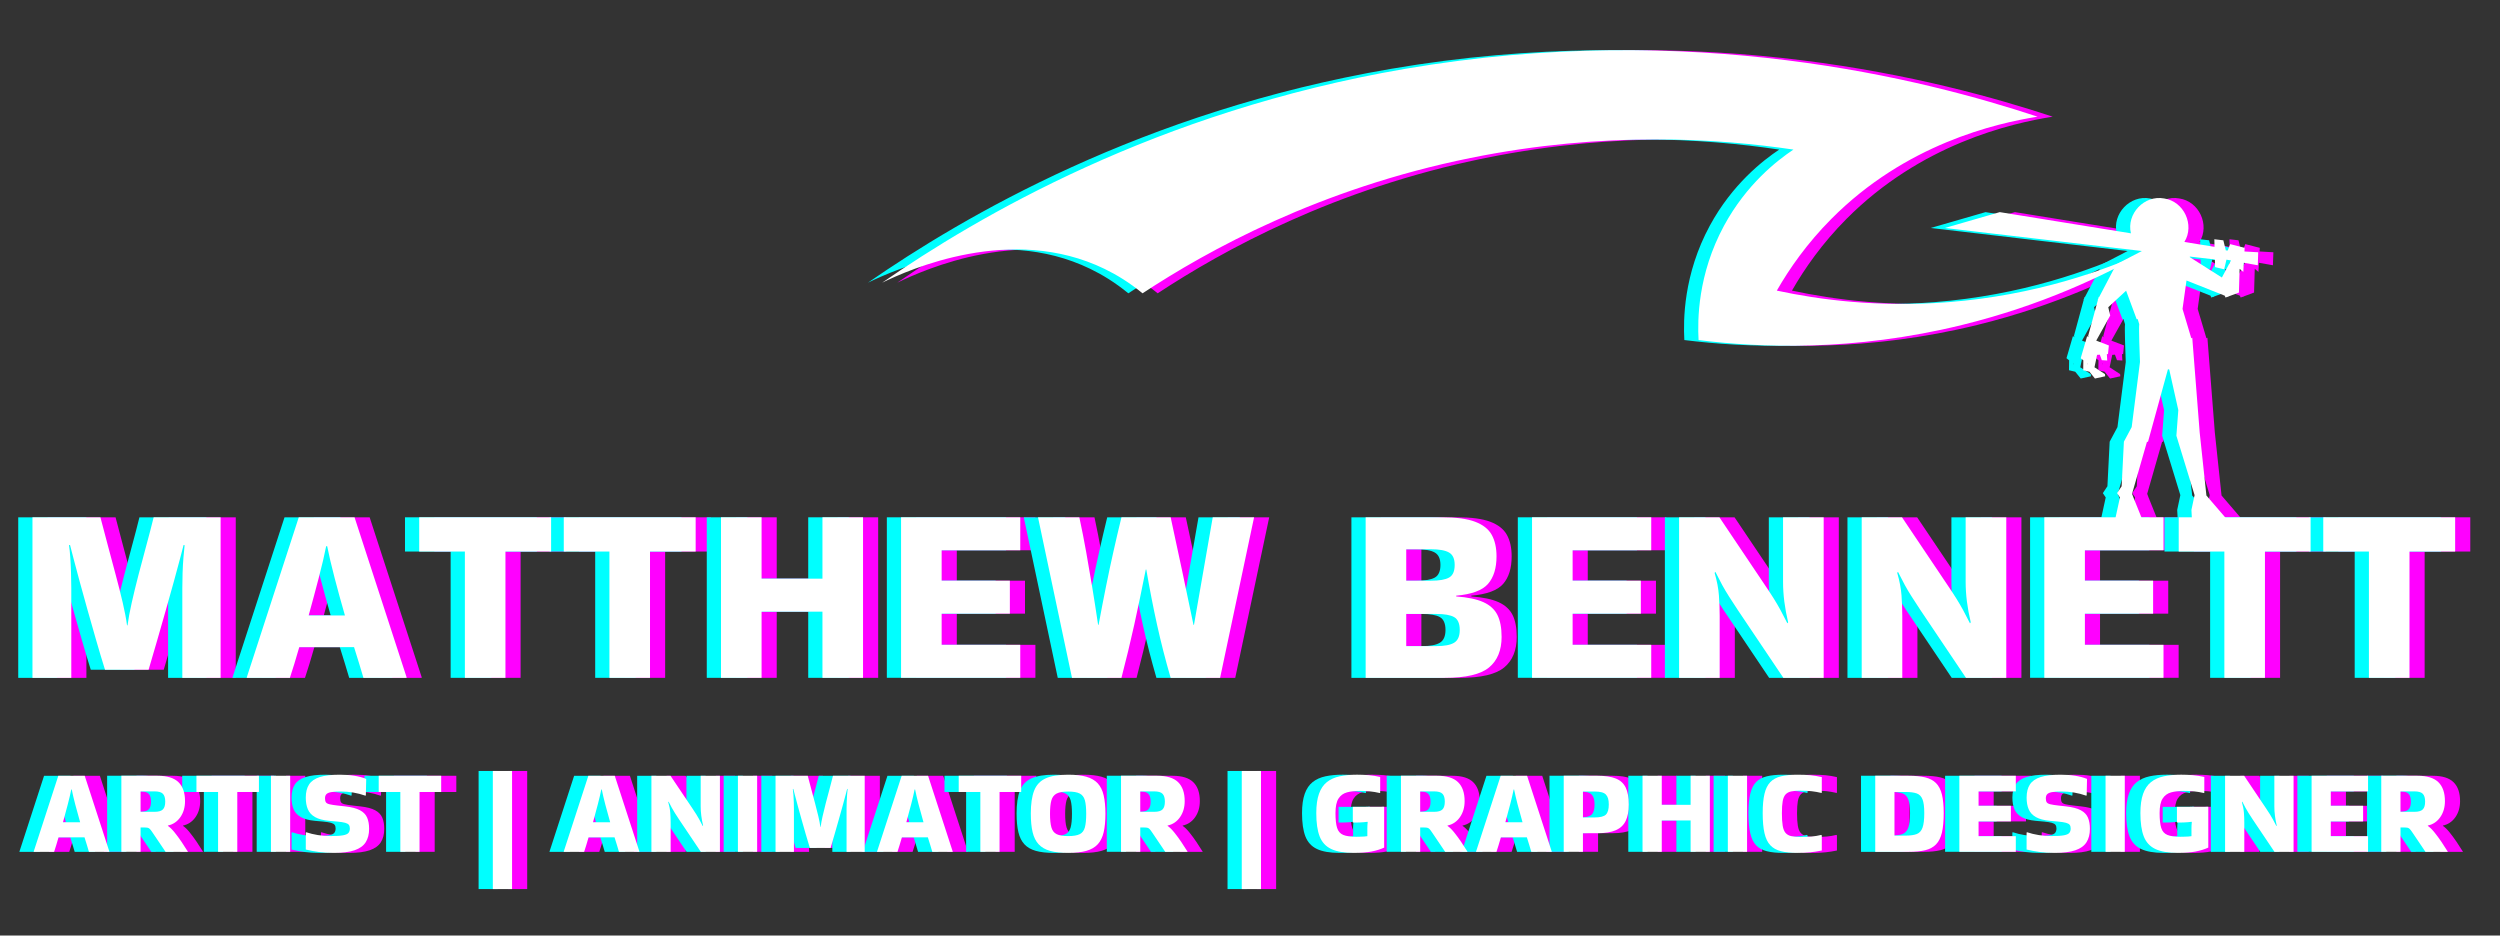 <svg xmlns="http://www.w3.org/2000/svg" id="Layer_1" data-name="Layer 1" viewBox="0 0 1154.41 432"><rect x="0" y="0" width="1154.41" height="432" fill="#333333" stroke="none"/><defs><style>      .cls-1 {        fill: #fff;      }      .cls-2 {        fill: aqua;      }      .cls-3 {        fill: #f0f;      }    </style></defs><g><path class="cls-3" d="M998.89,115.74c-20.28,9.2-51.91,20.62-92.08,23.78-32.46,2.55-59.82-1.13-79.35-5.33,5.86-10.22,13.94-21.78,25.1-33.03,34.35-34.63,75.93-44.2,95.3-47.28-52.33-17.3-159.39-44.84-292.06-22.08-114.83,19.7-197.43,68.27-241.47,98.74,12.38-6.02,59.66-27.25,102.7-6.38,5.55,2.69,11.52,6.32,17.55,11.28,30.19-19.87,81.61-48.32,151.29-62.47,62.33-12.66,115.11-8.98,149.26-3.9-7.53,5.04-21.66,15.99-32.02,35.1-12.22,22.55-12.29,43.73-11.78,52.85,28.06,3.52,71.34,5.4,121.72-6.98,36.27-8.91,65.15-22.49,85.84-34.29Z"></path><path class="cls-3" d="M1049.8,116.49l-6.4-.37,.09-1.68-6.69-1.72-1.12,2.96-.89-.05-1.14-4.67-4.16-.48,.09,3.5-13.92-2.25c4.86-7.83-.19-18.77-9.36-20.09-9.15-1.72-17.48,7.1-15.33,16.1l-60.56-9.79-25.32,7.32,90.94,10.64-11.8,6.13-7.94,15.14-.17-.09-.23,.84-.26,.49,.1,.09-4.55,16.75,.56,.48-1-.48-2.95,10.14,1.21,.99-.06,4.57,2.89,.69,2.53,3.14,4.72-1.04-.1-1.01c-.95-.59-3.86-2.5-4.84-3.15l1.22-5.73,1.24-.09,.94,2.55,2.49,.15s-.1-1.63-.17-2.94l.52-.04,.41-3.97-5.69-2.18-.14-.07,6.45-11.56-.9-3.84,8.24-7.64,4.88,13.18,.47-.07,.72,2.37c-.26,1.9,.18,13.65,.34,17.44l-3.83,30.07-3.6,6.73-1.04,20.59c-1.04,1.56-2.11,3.17-2.11,3.17l1.33,1.99-3.1,14.18,14.4-1.55-5.09-12.63s-.25-.7-.62-1.68l6.88-23.99,.49-.03,9.21-33.51,.59,.15,4.19,18.74-.89,11.82,8.4,27.43-1.45,6.83,.22,4.21,5.98,2.88,4.65-1.77,7.31,1.11-11.25-13.09-3.09-29.03h0s-3.44-43.83-3.44-43.83l-.45,.25-4.04-13.54,1.83-13.12,17.65,7,.37,.87,.93-.35,.3,.12v-.23s4.96-1.85,4.96-1.85l.32-10.97,1.7,1.44,.22-4.22,6.47,1.15,.2-6Zm-78.77,51.52v.3s-.22-.48-.22-.48l.22,.18Zm47.17-49.54l11.54,1.35,.09,3.53,4.2,1,1.06-4.45,2.09,.37-4.2,7.88-14.83-9.41,.04-.28Z"></path><g><path class="cls-3" d="M55.47,309.26c-1.33-4.22-2.67-8.7-4.04-13.47-1.37-4.76-2.71-9.49-4.04-14.17-1.33-4.68-2.54-9.06-3.63-13.12-1.09-4.06-2.03-7.57-2.81-10.54-.78-2.97-1.33-5.07-1.64-6.32l-.47,.12c.23,1.41,.43,3.26,.59,5.56,.16,2.3,.27,4.72,.35,7.26,.08,2.54,.12,4.86,.12,6.97v41.46H21.98v-74.13h31.38c1.09,4.14,2.24,8.49,3.45,13.06,1.21,4.57,2.42,9.1,3.63,13.58,1.21,4.49,2.28,8.74,3.22,12.76,.94,4.02,1.6,7.51,1.99,10.48h.23c.39-2.97,1.03-6.44,1.93-10.42,.9-3.98,1.93-8.24,3.1-12.76,1.17-4.53,2.38-9.08,3.63-13.64,1.25-4.57,2.38-8.92,3.4-13.06h30.92v74.13h-17.68v-41.46c0-2.11,.04-4.43,.12-6.97,.08-2.54,.21-4.96,.41-7.26,.19-2.3,.37-4.16,.53-5.56l-.47-.12c-.31,1.25-.86,3.36-1.64,6.32-.78,2.97-1.74,6.5-2.87,10.6-1.13,4.1-2.36,8.49-3.69,13.17-1.33,4.68-2.67,9.39-4.04,14.11-1.37,4.72-2.68,9.19-3.92,13.41h-20.14Z"></path><path class="cls-3" d="M194.71,312.65v.35h-19.91c-.55-1.87-1.19-4.02-1.93-6.44-.74-2.42-1.54-5-2.4-7.73h-25.3c-1.56,5.47-3.01,10.19-4.33,14.17h-19.91v-.23l24.01-73.89h25.76l24.01,73.78Zm-37.12-60.43c-.78,3.98-1.91,8.82-3.4,14.52-1.48,5.7-3.04,11.52-4.68,17.45h16.75c-1.72-5.93-3.32-11.75-4.8-17.45-1.48-5.7-2.62-10.54-3.4-14.52h-.47Z"></path><path class="cls-3" d="M221.65,313v-58.32h-21.08v-15.81h60.9v15.81h-21.08v58.32h-18.74Z"></path><path class="cls-3" d="M288.4,313v-58.32h-21.08v-15.81h60.9v15.81h-21.08v58.32h-18.74Z"></path><path class="cls-3" d="M358.66,313h-18.74v-74.13h18.74v28.34h28.11v-28.34h18.74v74.13h-18.74v-30.56h-28.11v30.56Z"></path><path class="cls-3" d="M423.07,313v-74.13h55.04v15.22h-36.3v14.05h31.5v15.22h-31.5v14.4h36.3v15.22h-55.04Z"></path><path class="cls-3" d="M566.99,238.87h19.09l-15.69,74.13h-22.84c-2.42-8.35-4.51-16.51-6.27-24.48s-3.41-16.47-4.98-25.53h-.23c-1.8,9.06-3.57,17.57-5.33,25.53s-3.73,16.12-5.91,24.48h-22.84l-15.69-74.13h19.09c1.17,5.47,2.23,10.81,3.16,16.04,.94,5.23,1.85,10.56,2.75,15.99,.9,5.43,1.81,11.3,2.75,17.62h.23c1.17-6.32,2.3-12.2,3.4-17.62,1.09-5.43,2.22-10.75,3.4-15.99,1.17-5.23,2.42-10.58,3.75-16.04h22.72c1.79,8.28,3.57,16.55,5.33,24.83,1.76,8.28,3.49,16.55,5.21,24.83h.23c1.48-8.27,2.93-16.55,4.33-24.83,1.4-8.27,2.85-16.55,4.33-24.83Z"></path><path class="cls-3" d="M700.38,294.03c0,6.25-1.93,10.97-5.8,14.17-3.86,3.2-10.68,4.8-20.44,4.8h-36.54v-74.13h35.37c6.48,0,11.54,.68,15.17,2.05,3.63,1.37,6.19,3.38,7.67,6.03,1.48,2.66,2.22,5.97,2.22,9.95,0,5.47-1.31,9.7-3.92,12.71-2.62,3.01-7.52,4.82-14.7,5.45v.35c5.31,.39,9.49,1.27,12.53,2.63,3.04,1.37,5.21,3.34,6.5,5.91,1.29,2.58,1.93,5.93,1.93,10.07Zm-32.56-40.4h-11.48v14.52h11.48c3.82,0,6.6-.49,8.31-1.46,1.72-.98,2.58-2.91,2.58-5.8s-.86-4.72-2.58-5.74c-1.72-1.01-4.49-1.52-8.31-1.52Zm2.34,29.86h-13.82v14.87h13.82c3.82,0,6.6-.53,8.31-1.58,1.72-1.05,2.58-3.02,2.58-5.91s-.86-4.94-2.58-5.91c-1.72-.98-4.49-1.46-8.31-1.46Z"></path><path class="cls-3" d="M714.43,313v-74.13h55.04v15.22h-36.3v14.05h31.5v15.22h-31.5v14.4h36.3v15.22h-55.04Z"></path><path class="cls-3" d="M830.36,238.87h18.74v74.13h-18.62l-21.08-31.38c-1.64-2.5-3.01-4.61-4.1-6.32-1.1-1.72-2.11-3.43-3.05-5.15-.94-1.72-1.99-3.75-3.16-6.09l-.35,.47c1.09,3.75,1.76,7.24,1.99,10.48,.23,3.24,.35,6.38,.35,9.43v28.57h-18.74v-74.13h18.62l21.08,31.38c1.64,2.42,3.01,4.51,4.1,6.27,1.09,1.76,2.11,3.49,3.04,5.21,.94,1.72,1.99,3.75,3.16,6.09l.35-.47c-.78-3.28-1.37-6.46-1.76-9.54-.39-3.08-.59-6.15-.59-9.19v-29.75Z"></path><path class="cls-3" d="M914.68,238.87h18.74v74.13h-18.62l-21.08-31.38c-1.64-2.5-3.01-4.61-4.1-6.32-1.1-1.72-2.11-3.43-3.05-5.15-.94-1.72-1.99-3.75-3.16-6.09l-.35,.47c1.09,3.75,1.76,7.24,1.99,10.48,.23,3.24,.35,6.38,.35,9.43v28.57h-18.74v-74.13h18.62l21.08,31.38c1.64,2.42,3.01,4.51,4.1,6.27,1.09,1.76,2.11,3.49,3.04,5.21,.94,1.72,1.99,3.75,3.16,6.09l.35-.47c-.78-3.28-1.37-6.46-1.76-9.54-.39-3.08-.59-6.15-.59-9.19v-29.75Z"></path><path class="cls-3" d="M950.98,313v-74.13h55.04v15.22h-36.3v14.05h31.5v15.22h-31.5v14.4h36.3v15.22h-55.04Z"></path><path class="cls-3" d="M1034.12,313v-58.32h-21.08v-15.81h60.9v15.81h-21.08v58.32h-18.74Z"></path><path class="cls-3" d="M1100.87,313v-58.32h-21.08v-15.81h60.9v15.81h-21.08v58.32h-18.74Z"></path></g><g><path class="cls-3" d="M57.49,393.18v.17h-9.43c-.26-.89-.56-1.9-.91-3.05-.35-1.15-.73-2.37-1.14-3.66h-11.98c-.74,2.59-1.42,4.83-2.05,6.71h-9.43v-.11l11.37-35h12.2l11.37,34.95Zm-17.59-28.63c-.37,1.89-.91,4.18-1.61,6.88-.7,2.7-1.44,5.46-2.22,8.27h7.93c-.81-2.81-1.57-5.57-2.27-8.27-.7-2.7-1.24-4.99-1.61-6.88h-.22Z"></path><path class="cls-3" d="M71.91,393.34h-8.88v-35.12h16.75c4.4,0,7.61,.99,9.63,2.97,2.02,1.98,3.02,4.89,3.02,8.74,0,2.88-.72,5.35-2.16,7.41s-3.35,3.34-5.71,3.86l-.06,.17c.92,.59,1.94,1.57,3.05,2.94,1.11,1.37,2.21,2.86,3.3,4.47,1.09,1.61,2.06,3.12,2.91,4.52v.05h-10.32l-5.99-8.88c-.52-.78-.93-1.33-1.25-1.66-.31-.33-.68-.53-1.11-.61-.43-.07-1.1-.11-2.02-.11h-1.17v11.26Zm6.44-27.9h-6.44v9.43h6.44c1.85,0,3.13-.37,3.86-1.11s1.08-1.94,1.08-3.61-.36-2.87-1.08-3.61c-.72-.74-2.01-1.11-3.86-1.11Z"></path><path class="cls-3" d="M107.69,393.34v-27.63h-9.99v-7.49h28.85v7.49h-9.99v27.63h-8.88Z"></path><path class="cls-3" d="M140.97,393.34h-8.88v-35.12h8.88v35.12Z"></path><path class="cls-3" d="M148.41,384.3c1.63,.55,3.41,.99,5.35,1.3,1.94,.31,3.87,.47,5.8,.47,2.63,0,4.58-.12,5.85-.36,1.28-.24,2.12-.62,2.52-1.14,.41-.52,.61-1.18,.61-2,0-.7-.15-1.26-.44-1.66-.3-.41-.87-.73-1.72-.97-.85-.24-2.11-.43-3.77-.58l-3.66-.33c-2.74-.26-4.89-.83-6.46-1.72-1.57-.89-2.68-2.08-3.33-3.58-.65-1.5-.97-3.3-.97-5.41,0-2.51,.51-4.55,1.53-6.1s2.67-2.69,4.97-3.41c2.29-.72,5.34-1.08,9.15-1.08,4.96,0,9.04,.65,12.26,1.94l-.17,7.54-.17,.22c-3.66-1.29-7.49-1.94-11.48-1.94-1.92,0-3.4,.1-4.44,.3-1.04,.2-1.76,.53-2.16,.97-.41,.44-.61,1.07-.61,1.89s.14,1.42,.42,1.83c.28,.41,.84,.71,1.69,.91,.85,.2,2.09,.4,3.72,.58l3.5,.39c2.96,.33,5.23,.93,6.82,1.78,1.59,.85,2.69,1.99,3.3,3.41,.61,1.42,.91,3.15,.91,5.19,0,2.48-.53,4.54-1.58,6.19-1.05,1.65-2.77,2.88-5.13,3.69-2.37,.81-5.53,1.22-9.49,1.22-2.59,0-4.92-.14-6.99-.42-2.07-.28-4.09-.66-6.05-1.14v-7.82l.22-.17Z"></path><path class="cls-3" d="M191.85,393.34v-27.63h-9.99v-7.49h28.85v7.49h-9.99v27.63h-8.88Z"></path><path class="cls-3" d="M234.56,356.01h8.88v54.53h-8.88v-54.53Z"></path><path class="cls-3" d="M302.24,393.18v.17h-9.43c-.26-.89-.56-1.9-.91-3.05-.35-1.15-.73-2.37-1.14-3.66h-11.98c-.74,2.59-1.42,4.83-2.05,6.71h-9.43v-.11l11.37-35h12.2l11.37,34.95Zm-17.59-28.63c-.37,1.89-.91,4.18-1.61,6.88-.7,2.7-1.44,5.46-2.22,8.27h7.93c-.81-2.81-1.57-5.57-2.27-8.27-.7-2.7-1.24-4.99-1.61-6.88h-.22Z"></path><path class="cls-3" d="M330.53,358.23h8.88v35.12h-8.82l-9.99-14.87c-.78-1.18-1.42-2.18-1.94-3-.52-.81-1-1.63-1.44-2.44-.44-.81-.94-1.78-1.5-2.88l-.17,.22c.52,1.78,.83,3.43,.94,4.97s.17,3.02,.17,4.47v13.54h-8.88v-35.12h8.82l9.99,14.87c.78,1.15,1.42,2.14,1.94,2.97,.52,.83,1,1.66,1.44,2.47,.44,.81,.94,1.78,1.5,2.88l.17-.22c-.37-1.55-.65-3.06-.83-4.52-.19-1.46-.28-2.91-.28-4.35v-14.09Z"></path><path class="cls-3" d="M356.61,393.34h-8.88v-35.12h8.88v35.12Z"></path><path class="cls-3" d="M380.96,391.57c-.63-2-1.27-4.12-1.91-6.38-.65-2.26-1.29-4.49-1.91-6.71-.63-2.22-1.2-4.29-1.72-6.21-.52-1.92-.96-3.59-1.33-4.99-.37-1.4-.63-2.4-.78-3l-.22,.06c.11,.67,.2,1.54,.28,2.64,.07,1.09,.13,2.24,.17,3.44,.04,1.2,.06,2.3,.06,3.3v19.64h-8.49v-35.12h14.87c.52,1.96,1.06,4.02,1.64,6.19s1.15,4.31,1.72,6.43c.57,2.13,1.08,4.14,1.53,6.05s.76,3.56,.94,4.96h.11c.19-1.4,.49-3.05,.91-4.94,.43-1.89,.92-3.9,1.47-6.05,.56-2.14,1.13-4.3,1.72-6.46s1.13-4.23,1.61-6.19h14.65v35.12h-8.38v-19.64c0-1,.02-2.1,.06-3.3,.04-1.2,.1-2.35,.19-3.44s.17-1.97,.25-2.64l-.22-.06c-.15,.59-.41,1.59-.78,3-.37,1.41-.82,3.08-1.36,5.02s-1.12,4.02-1.75,6.24c-.63,2.22-1.27,4.45-1.91,6.68-.65,2.24-1.27,4.36-1.86,6.35h-9.54Z"></path><path class="cls-3" d="M446.92,393.18v.17h-9.43c-.26-.89-.56-1.9-.91-3.05s-.73-2.37-1.14-3.66h-11.98c-.74,2.59-1.43,4.83-2.05,6.71h-9.43v-.11l11.37-35h12.2l11.37,34.95Zm-17.59-28.63c-.37,1.89-.91,4.18-1.61,6.88-.7,2.7-1.44,5.46-2.22,8.27h7.93c-.81-2.81-1.57-5.57-2.27-8.27-.7-2.7-1.24-4.99-1.61-6.88h-.22Z"></path><path class="cls-3" d="M459.68,393.34v-27.63h-9.99v-7.49h28.85v7.49h-9.99v27.63h-8.88Z"></path><path class="cls-3" d="M482.98,375.76c0-4.47,.51-8.02,1.53-10.65,1.02-2.63,2.77-4.51,5.27-5.66,2.5-1.15,5.98-1.72,10.46-1.72,3.36,0,6.16,.31,8.38,.94s3.97,1.65,5.27,3.05c1.29,1.41,2.21,3.26,2.74,5.58s.81,5.13,.81,8.46-.27,6.2-.81,8.52c-.54,2.31-1.45,4.17-2.74,5.57-1.3,1.41-3.05,2.42-5.27,3.05s-5.01,.94-8.38,.94-6.16-.31-8.38-.94-3.98-1.65-5.27-3.05c-1.3-1.4-2.22-3.26-2.77-5.57-.56-2.31-.83-5.15-.83-8.52Zm17.25,10.32c2.37,0,4.14-.3,5.33-.89s1.98-1.64,2.39-3.13c.41-1.5,.61-3.6,.61-6.3s-.2-4.73-.61-6.21c-.41-1.48-1.2-2.52-2.39-3.13-1.18-.61-2.96-.91-5.33-.91s-4.1,.3-5.3,.91-2.02,1.66-2.44,3.13c-.42,1.48-.64,3.55-.64,6.21s.21,4.8,.64,6.3c.43,1.5,1.24,2.54,2.44,3.13,1.2,.59,2.97,.89,5.3,.89Z"></path><path class="cls-3" d="M533.52,393.34h-8.88v-35.12h16.75c4.4,0,7.61,.99,9.63,2.97,2.02,1.98,3.02,4.89,3.02,8.74,0,2.88-.72,5.35-2.16,7.41s-3.35,3.34-5.71,3.86l-.06,.17c.92,.59,1.94,1.57,3.05,2.94,1.11,1.37,2.21,2.86,3.3,4.47,1.09,1.61,2.06,3.12,2.91,4.52v.05h-10.32l-5.99-8.88c-.52-.78-.93-1.33-1.25-1.66s-.68-.53-1.11-.61c-.42-.07-1.1-.11-2.02-.11h-1.16v11.26Zm6.43-27.9h-6.43v9.43h6.43c1.85,0,3.13-.37,3.86-1.11s1.08-1.94,1.08-3.61-.36-2.87-1.08-3.61c-.72-.74-2.01-1.11-3.86-1.11Z"></path><path class="cls-3" d="M580.39,356.01h8.88v54.53h-8.88v-54.53Z"></path><path class="cls-3" d="M638.36,382.97c0-1.22,.06-2.33,.17-3.33l-.11-.17c-1.04,.15-2.16,.25-3.38,.3-1.22,.06-2.35,.07-3.38,.03v-7.21l14.48-.06v18.86c-1.7,.78-3.63,1.38-5.8,1.8-2.16,.43-4.91,.64-8.24,.64-4.44,0-7.91-.6-10.43-1.8-2.52-1.2-4.29-3.14-5.33-5.82s-1.55-6.26-1.55-10.74c0-3.62,.42-6.6,1.25-8.93,.83-2.33,2.05-4.13,3.66-5.41,1.61-1.28,3.58-2.16,5.91-2.66,2.33-.5,4.99-.75,7.99-.75,1.78,0,3.56,.07,5.35,.22,1.79,.15,3.58,.43,5.35,.83v7.32l-.17,.11c-1.55-.37-3.1-.63-4.63-.78-1.53-.15-3.08-.22-4.63-.22-2.26,0-4.23,.23-5.91,.69-1.68,.46-2.99,1.42-3.91,2.86-.93,1.44-1.39,3.68-1.39,6.71s.25,5.28,.75,6.85c.5,1.57,1.44,2.64,2.83,3.22,1.39,.57,3.38,.86,5.97,.86,.33,0,.85,0,1.55-.03,.7-.02,1.41-.05,2.11-.08,.7-.04,1.2-.09,1.5-.17v-3.16Z"></path><path class="cls-3" d="M662.77,393.34h-8.88v-35.12h16.75c4.4,0,7.61,.99,9.63,2.97,2.02,1.98,3.02,4.89,3.02,8.74,0,2.88-.72,5.35-2.16,7.41s-3.35,3.34-5.71,3.86l-.06,.17c.92,.59,1.94,1.57,3.05,2.94,1.11,1.37,2.21,2.86,3.3,4.47,1.09,1.61,2.06,3.12,2.91,4.52v.05h-10.32l-5.99-8.88c-.52-.78-.93-1.33-1.25-1.66s-.68-.53-1.11-.61c-.42-.07-1.1-.11-2.02-.11h-1.16v11.26Zm6.43-27.9h-6.43v9.43h6.43c1.85,0,3.13-.37,3.86-1.11s1.08-1.94,1.08-3.61-.36-2.87-1.08-3.61c-.72-.74-2.01-1.11-3.86-1.11Z"></path><path class="cls-3" d="M723.52,393.18v.17h-9.43c-.26-.89-.56-1.9-.91-3.05-.35-1.15-.73-2.37-1.14-3.66h-11.98c-.74,2.59-1.42,4.83-2.05,6.71h-9.43v-.11l11.37-35h12.2l11.37,34.95Zm-17.58-28.63c-.37,1.89-.91,4.18-1.61,6.88-.7,2.7-1.44,5.46-2.22,8.27h7.93c-.81-2.81-1.57-5.57-2.28-8.27-.7-2.7-1.24-4.99-1.61-6.88h-.22Z"></path><path class="cls-3" d="M737.94,393.34h-8.88v-35.12h15.64c3.51,0,6.33,.43,8.43,1.28,2.11,.85,3.62,2.24,4.55,4.16,.92,1.92,1.39,4.53,1.39,7.82,0,3.11-.46,5.63-1.39,7.57-.93,1.94-2.44,3.37-4.55,4.3s-4.92,1.39-8.43,1.39h-6.77v8.6Zm5.33-27.85h-5.33v11.98h5.33c2.63,0,4.38-.44,5.27-1.33,.89-.89,1.33-2.44,1.33-4.66s-.44-3.63-1.33-4.58-2.64-1.41-5.27-1.41Z"></path><path class="cls-3" d="M774.33,393.34h-8.88v-35.12h8.88v13.42h13.32v-13.42h8.88v35.12h-8.88v-14.48h-13.32v14.48Z"></path><path class="cls-3" d="M813.72,393.34h-8.88v-35.12h8.88v35.12Z"></path><path class="cls-3" d="M848.23,385.74v6.99c-1.78,.37-3.51,.65-5.21,.83-1.7,.19-3.72,.28-6.05,.28-2.99,0-5.52-.26-7.57-.78-2.05-.52-3.7-1.43-4.94-2.75-1.24-1.31-2.14-3.17-2.69-5.57-.56-2.4-.83-5.49-.83-9.26s.28-6.6,.83-8.93c.55-2.33,1.45-4.13,2.69-5.41,1.24-1.28,2.88-2.16,4.94-2.66,2.05-.5,4.58-.75,7.57-.75,2.33,0,4.34,.08,6.05,.25,1.7,.17,3.44,.45,5.21,.86v7.21l-.17,.11c-1.55-.37-3.05-.64-4.5-.8s-3.22-.25-5.32-.25c-1.7,0-3.1,.12-4.19,.36-1.09,.24-1.95,.71-2.58,1.41-.63,.7-1.06,1.74-1.3,3.11-.24,1.37-.36,3.2-.36,5.49,0,2.4,.12,4.34,.36,5.8,.24,1.46,.68,2.56,1.3,3.3,.63,.74,1.49,1.24,2.58,1.5,1.09,.26,2.49,.39,4.19,.39,2.07,0,3.84-.06,5.3-.19,1.46-.13,2.93-.38,4.41-.75l.28,.22Z"></path><path class="cls-3" d="M872.91,393.34v-35.12h15.37c3.07,0,5.64,.25,7.71,.75s3.74,1.38,4.99,2.64c1.26,1.26,2.16,3.01,2.72,5.24,.55,2.24,.83,5.11,.83,8.63s-.28,6.66-.83,8.99c-.56,2.33-1.46,4.14-2.72,5.44-1.26,1.29-2.92,2.19-4.99,2.69-2.07,.5-4.64,.75-7.71,.75h-15.37Zm14.09-27.63h-5.21v20.14h5.21c2.15,0,3.84-.24,5.08-.72,1.24-.48,2.13-1.46,2.66-2.94,.54-1.48,.81-3.72,.81-6.71s-.27-4.96-.81-6.35c-.54-1.39-1.42-2.3-2.66-2.75-1.24-.44-2.93-.67-5.08-.67Z"></path><path class="cls-3" d="M911.74,393.34v-35.12h26.07v7.21h-17.2v6.66h14.92v7.21h-14.92v6.82h17.2v7.21h-26.07Z"></path><path class="cls-3" d="M943.03,384.3c1.63,.55,3.41,.99,5.35,1.3s3.87,.47,5.8,.47c2.63,0,4.58-.12,5.85-.36,1.28-.24,2.12-.62,2.52-1.14,.41-.52,.61-1.18,.61-2,0-.7-.15-1.26-.44-1.66-.3-.41-.87-.73-1.72-.97-.85-.24-2.11-.43-3.77-.58l-3.66-.33c-2.74-.26-4.89-.83-6.46-1.72-1.57-.89-2.68-2.08-3.33-3.58-.65-1.5-.97-3.3-.97-5.41,0-2.51,.51-4.55,1.53-6.1,1.02-1.55,2.67-2.69,4.96-3.41s5.34-1.08,9.15-1.08c4.95,0,9.04,.65,12.26,1.94l-.17,7.54-.17,.22c-3.66-1.29-7.49-1.94-11.48-1.94-1.92,0-3.4,.1-4.44,.3-1.04,.2-1.76,.53-2.16,.97s-.61,1.07-.61,1.89,.14,1.42,.42,1.83c.28,.41,.84,.71,1.69,.91,.85,.2,2.09,.4,3.72,.58l3.49,.39c2.96,.33,5.23,.93,6.82,1.78,1.59,.85,2.69,1.99,3.3,3.41,.61,1.42,.91,3.15,.91,5.19,0,2.48-.53,4.54-1.58,6.19-1.05,1.65-2.76,2.88-5.13,3.69-2.37,.81-5.53,1.22-9.49,1.22-2.59,0-4.92-.14-6.99-.42-2.07-.28-4.09-.66-6.05-1.14v-7.82l.22-.17Z"></path><path class="cls-3" d="M988.13,393.34h-8.88v-35.12h8.88v35.12Z"></path><path class="cls-3" d="M1018.92,382.97c0-1.22,.06-2.33,.17-3.33l-.11-.17c-1.04,.15-2.16,.25-3.38,.3-1.22,.06-2.35,.07-3.38,.03v-7.21l14.48-.06v18.86c-1.7,.78-3.63,1.38-5.8,1.8-2.16,.43-4.91,.64-8.24,.64-4.44,0-7.91-.6-10.43-1.8-2.52-1.2-4.29-3.14-5.33-5.82s-1.55-6.26-1.55-10.74c0-3.62,.42-6.6,1.25-8.93,.83-2.33,2.05-4.13,3.66-5.41,1.61-1.28,3.58-2.16,5.91-2.66,2.33-.5,4.99-.75,7.99-.75,1.78,0,3.56,.07,5.35,.22,1.79,.15,3.58,.43,5.35,.83v7.32l-.17,.11c-1.55-.37-3.1-.63-4.63-.78-1.53-.15-3.08-.22-4.63-.22-2.26,0-4.23,.23-5.91,.69-1.68,.46-2.99,1.42-3.91,2.86-.93,1.44-1.39,3.68-1.39,6.71s.25,5.28,.75,6.85c.5,1.57,1.44,2.64,2.83,3.22,1.39,.57,3.38,.86,5.97,.86,.33,0,.85,0,1.55-.03,.7-.02,1.41-.05,2.11-.08,.7-.04,1.2-.09,1.5-.17v-3.16Z"></path><path class="cls-3" d="M1057.2,358.23h8.88v35.12h-8.82l-9.99-14.87c-.78-1.18-1.42-2.18-1.94-3-.52-.81-1-1.63-1.44-2.44-.44-.81-.94-1.78-1.5-2.88l-.17,.22c.52,1.78,.83,3.43,.94,4.97,.11,1.53,.17,3.02,.17,4.47v13.54h-8.88v-35.12h8.82l9.99,14.87c.78,1.15,1.42,2.14,1.94,2.97s1,1.66,1.44,2.47c.44,.81,.94,1.78,1.5,2.88l.17-.22c-.37-1.55-.65-3.06-.83-4.52-.19-1.46-.28-2.91-.28-4.35v-14.09Z"></path><path class="cls-3" d="M1074.4,393.34v-35.12h26.07v7.21h-17.2v6.66h14.92v7.21h-14.92v6.82h17.2v7.21h-26.07Z"></path><path class="cls-3" d="M1115.45,393.34h-8.88v-35.12h16.75c4.4,0,7.61,.99,9.63,2.97,2.02,1.98,3.02,4.89,3.02,8.74,0,2.88-.72,5.35-2.16,7.41s-3.35,3.34-5.71,3.86l-.06,.17c.92,.59,1.94,1.57,3.05,2.94,1.11,1.37,2.21,2.86,3.3,4.47,1.09,1.61,2.06,3.12,2.91,4.52v.05h-10.32l-5.99-8.88c-.52-.78-.93-1.33-1.25-1.66s-.68-.53-1.11-.61c-.42-.07-1.1-.11-2.02-.11h-1.16v11.26Zm6.43-27.9h-6.43v9.43h6.43c1.85,0,3.13-.37,3.86-1.11s1.08-1.94,1.08-3.61-.36-2.87-1.08-3.61c-.72-.74-2.01-1.11-3.86-1.11Z"></path></g></g><g><path class="cls-2" d="M985.33,115.74c-20.28,9.2-51.91,20.62-92.08,23.78-32.46,2.55-59.82-1.13-79.35-5.33,5.86-10.22,13.94-21.78,25.1-33.03,34.35-34.63,75.93-44.2,95.3-47.28-52.33-17.3-159.39-44.84-292.06-22.08-114.83,19.7-197.43,68.27-241.47,98.74,12.38-6.02,59.66-27.25,102.7-6.38,5.55,2.69,11.52,6.32,17.55,11.28,30.19-19.87,81.61-48.32,151.29-62.47,62.33-12.66,115.11-8.98,149.26-3.9-7.53,5.04-21.66,15.99-32.02,35.1-12.22,22.55-12.29,43.73-11.78,52.85,28.06,3.52,71.34,5.4,121.72-6.98,36.27-8.91,65.15-22.49,85.84-34.29Z"></path><path class="cls-2" d="M1036.24,116.49l-6.4-.37,.09-1.68-6.69-1.72-1.12,2.96-.89-.05-1.14-4.67-4.16-.48,.09,3.5-13.92-2.25c4.86-7.83-.19-18.77-9.36-20.09-9.15-1.72-17.48,7.1-15.33,16.1l-60.56-9.79-25.32,7.32,90.94,10.64-11.8,6.13-7.94,15.14-.17-.09-.23,.84-.26,.49,.1,.09-4.55,16.75,.56,.48-1-.48-2.95,10.14,1.21,.99-.06,4.57,2.89,.69,2.53,3.14,4.72-1.04-.1-1.01c-.95-.59-3.86-2.5-4.84-3.15l1.22-5.73,1.24-.09,.94,2.55,2.49,.15s-.1-1.63-.17-2.94l.52-.04,.41-3.97-5.69-2.18-.14-.07,6.45-11.56-.9-3.84,8.24-7.64,4.88,13.18,.47-.07,.72,2.37c-.26,1.9,.18,13.65,.34,17.44l-3.83,30.07-3.6,6.73-1.04,20.59c-1.04,1.56-2.11,3.17-2.11,3.17l1.33,1.99-3.1,14.18,14.4-1.55-5.09-12.63s-.25-.7-.62-1.68l6.88-23.99,.49-.03,9.21-33.51,.59,.15,4.19,18.74-.89,11.82,8.4,27.43-1.45,6.83,.22,4.21,5.98,2.88,4.65-1.77,7.31,1.11-11.25-13.09-3.09-29.03h0s-3.44-43.83-3.44-43.83l-.45,.25-4.04-13.54,1.83-13.12,17.65,7,.37,.87,.93-.35,.3,.12v-.23s4.96-1.85,4.96-1.85l.32-10.97,1.7,1.44,.22-4.22,6.47,1.15,.2-6Zm-78.77,51.52v.3s-.22-.48-.22-.48l.22,.18Zm47.17-49.54l11.54,1.35,.09,3.53,4.2,1,1.06-4.45,2.09,.37-4.2,7.88-14.83-9.41,.04-.28Z"></path><g><path class="cls-2" d="M41.91,309.26c-1.33-4.22-2.67-8.7-4.04-13.47-1.37-4.76-2.71-9.49-4.04-14.17-1.33-4.68-2.54-9.06-3.63-13.12-1.09-4.06-2.03-7.57-2.81-10.54-.78-2.97-1.33-5.07-1.64-6.32l-.47,.12c.23,1.41,.43,3.26,.59,5.56,.16,2.3,.27,4.72,.35,7.26,.08,2.54,.12,4.86,.12,6.97v41.46H8.42v-74.13h31.38c1.09,4.14,2.24,8.49,3.45,13.06,1.21,4.57,2.42,9.1,3.63,13.58,1.21,4.49,2.28,8.74,3.22,12.76,.94,4.02,1.6,7.51,1.99,10.48h.23c.39-2.97,1.03-6.44,1.93-10.42,.9-3.98,1.93-8.24,3.1-12.76,1.17-4.53,2.38-9.08,3.63-13.64,1.25-4.57,2.38-8.92,3.4-13.06h30.92v74.13h-17.68v-41.46c0-2.11,.04-4.43,.12-6.97,.08-2.54,.21-4.96,.41-7.26,.19-2.3,.37-4.16,.53-5.56l-.47-.12c-.31,1.25-.86,3.36-1.64,6.32-.78,2.97-1.74,6.5-2.87,10.6-1.13,4.1-2.36,8.49-3.69,13.17-1.33,4.68-2.67,9.39-4.04,14.11-1.37,4.72-2.68,9.19-3.92,13.41h-20.14Z"></path><path class="cls-2" d="M181.15,312.65v.35h-19.91c-.55-1.87-1.19-4.02-1.93-6.44-.74-2.42-1.54-5-2.4-7.73h-25.3c-1.56,5.47-3.01,10.19-4.33,14.17h-19.91v-.23l24.01-73.89h25.76l24.01,73.78Zm-37.12-60.43c-.78,3.98-1.91,8.82-3.4,14.52-1.48,5.7-3.04,11.52-4.68,17.45h16.75c-1.72-5.93-3.32-11.75-4.8-17.45-1.48-5.7-2.62-10.54-3.4-14.52h-.47Z"></path><path class="cls-2" d="M208.09,313v-58.32h-21.08v-15.81h60.9v15.81h-21.08v58.32h-18.74Z"></path><path class="cls-2" d="M274.84,313v-58.32h-21.08v-15.81h60.9v15.81h-21.08v58.32h-18.74Z"></path><path class="cls-2" d="M345.1,313h-18.74v-74.13h18.74v28.34h28.11v-28.34h18.74v74.13h-18.74v-30.56h-28.11v30.56Z"></path><path class="cls-2" d="M409.51,313v-74.13h55.04v15.22h-36.3v14.05h31.5v15.22h-31.5v14.4h36.3v15.22h-55.04Z"></path><path class="cls-2" d="M553.43,238.87h19.09l-15.69,74.13h-22.84c-2.42-8.35-4.51-16.51-6.27-24.48-1.76-7.96-3.41-16.47-4.98-25.53h-.23c-1.8,9.06-3.57,17.57-5.33,25.53s-3.73,16.12-5.91,24.48h-22.84l-15.69-74.13h19.09c1.17,5.47,2.23,10.81,3.16,16.04,.94,5.23,1.85,10.56,2.75,15.99,.9,5.43,1.81,11.3,2.75,17.62h.23c1.17-6.32,2.3-12.2,3.4-17.62,1.09-5.43,2.22-10.75,3.4-15.99,1.17-5.23,2.42-10.58,3.75-16.04h22.72c1.79,8.28,3.57,16.55,5.33,24.83,1.76,8.28,3.49,16.55,5.21,24.83h.23c1.48-8.27,2.93-16.55,4.33-24.83,1.4-8.27,2.85-16.55,4.33-24.83Z"></path><path class="cls-2" d="M686.81,294.03c0,6.25-1.93,10.97-5.8,14.17-3.86,3.2-10.68,4.8-20.44,4.8h-36.54v-74.13h35.37c6.48,0,11.54,.68,15.17,2.05,3.63,1.37,6.19,3.38,7.67,6.03,1.48,2.66,2.22,5.97,2.22,9.95,0,5.47-1.31,9.7-3.92,12.71-2.62,3.01-7.52,4.82-14.7,5.45v.35c5.31,.39,9.49,1.27,12.53,2.63,3.04,1.37,5.21,3.34,6.5,5.91,1.29,2.58,1.93,5.93,1.93,10.07Zm-32.56-40.4h-11.48v14.52h11.48c3.82,0,6.6-.49,8.31-1.46,1.72-.98,2.58-2.91,2.58-5.8s-.86-4.72-2.58-5.74c-1.72-1.01-4.49-1.52-8.31-1.52Zm2.34,29.86h-13.82v14.87h13.82c3.82,0,6.6-.53,8.31-1.58,1.72-1.05,2.58-3.02,2.58-5.91s-.86-4.94-2.58-5.91c-1.72-.98-4.49-1.46-8.31-1.46Z"></path><path class="cls-2" d="M700.87,313v-74.13h55.04v15.22h-36.3v14.05h31.5v15.22h-31.5v14.4h36.3v15.22h-55.04Z"></path><path class="cls-2" d="M816.8,238.87h18.74v74.13h-18.62l-21.08-31.38c-1.64-2.5-3.01-4.61-4.1-6.32-1.1-1.72-2.11-3.43-3.05-5.15-.94-1.72-1.99-3.75-3.16-6.09l-.35,.47c1.09,3.75,1.76,7.24,1.99,10.48,.23,3.24,.35,6.38,.35,9.43v28.57h-18.74v-74.13h18.62l21.08,31.38c1.64,2.42,3.01,4.51,4.1,6.27,1.09,1.76,2.11,3.49,3.04,5.21,.94,1.72,1.99,3.75,3.16,6.09l.35-.47c-.78-3.28-1.37-6.46-1.76-9.54-.39-3.08-.59-6.15-.59-9.19v-29.75Z"></path><path class="cls-2" d="M901.11,238.87h18.74v74.13h-18.62l-21.08-31.38c-1.64-2.5-3.01-4.61-4.1-6.32-1.1-1.72-2.11-3.43-3.05-5.15-.94-1.72-1.99-3.75-3.16-6.09l-.35,.47c1.09,3.75,1.76,7.24,1.99,10.48,.23,3.24,.35,6.38,.35,9.43v28.57h-18.74v-74.13h18.62l21.08,31.38c1.64,2.42,3.01,4.51,4.1,6.27,1.09,1.76,2.11,3.49,3.04,5.21,.94,1.72,1.99,3.75,3.16,6.09l.35-.47c-.78-3.28-1.37-6.46-1.76-9.54-.39-3.08-.59-6.15-.59-9.19v-29.75Z"></path><path class="cls-2" d="M937.42,313v-74.13h55.04v15.22h-36.3v14.05h31.5v15.22h-31.5v14.4h36.3v15.22h-55.04Z"></path><path class="cls-2" d="M1020.56,313v-58.32h-21.08v-15.81h60.9v15.81h-21.08v58.32h-18.74Z"></path><path class="cls-2" d="M1087.31,313v-58.32h-21.08v-15.81h60.9v15.81h-21.08v58.32h-18.74Z"></path></g><g><path class="cls-2" d="M43.92,393.18v.17h-9.43c-.26-.89-.56-1.9-.91-3.05-.35-1.15-.73-2.37-1.14-3.66h-11.98c-.74,2.59-1.42,4.83-2.05,6.71H8.97v-.11l11.37-35h12.2l11.37,34.95Zm-17.59-28.63c-.37,1.89-.91,4.18-1.61,6.88-.7,2.7-1.44,5.46-2.22,8.27h7.93c-.81-2.81-1.57-5.57-2.27-8.27-.7-2.7-1.24-4.99-1.61-6.88h-.22Z"></path><path class="cls-2" d="M58.35,393.34h-8.88v-35.12h16.75c4.4,0,7.61,.99,9.63,2.97,2.02,1.98,3.02,4.89,3.02,8.74,0,2.88-.72,5.35-2.16,7.41-1.44,2.05-3.35,3.34-5.71,3.86l-.06,.17c.92,.59,1.94,1.57,3.05,2.94,1.11,1.37,2.21,2.86,3.3,4.47,1.09,1.61,2.06,3.12,2.91,4.52v.05h-10.32l-5.99-8.88c-.52-.78-.93-1.33-1.25-1.66-.31-.33-.68-.53-1.11-.61-.43-.07-1.1-.11-2.02-.11h-1.17v11.26Zm6.44-27.9h-6.44v9.43h6.44c1.85,0,3.13-.37,3.86-1.11s1.08-1.94,1.08-3.61-.36-2.87-1.08-3.61c-.72-.74-2.01-1.11-3.86-1.11Z"></path><path class="cls-2" d="M94.13,393.34v-27.63h-9.99v-7.49h28.85v7.49h-9.99v27.63h-8.88Z"></path><path class="cls-2" d="M127.41,393.34h-8.88v-35.12h8.88v35.12Z"></path><path class="cls-2" d="M134.85,384.3c1.63,.55,3.41,.99,5.35,1.3,1.94,.31,3.87,.47,5.8,.47,2.63,0,4.58-.12,5.85-.36,1.28-.24,2.12-.62,2.52-1.14,.41-.52,.61-1.18,.61-2,0-.7-.15-1.26-.44-1.66-.3-.41-.87-.73-1.72-.97-.85-.24-2.11-.43-3.77-.58l-3.66-.33c-2.74-.26-4.89-.83-6.46-1.72-1.57-.89-2.68-2.08-3.33-3.58-.65-1.5-.97-3.3-.97-5.41,0-2.51,.51-4.55,1.53-6.1s2.67-2.69,4.97-3.41c2.29-.72,5.34-1.08,9.15-1.08,4.96,0,9.04,.65,12.26,1.94l-.17,7.54-.17,.22c-3.66-1.29-7.49-1.94-11.48-1.94-1.92,0-3.4,.1-4.44,.3-1.04,.2-1.76,.53-2.16,.97-.41,.44-.61,1.07-.61,1.89s.14,1.42,.42,1.83c.28,.41,.84,.71,1.69,.91,.85,.2,2.09,.4,3.72,.58l3.5,.39c2.96,.33,5.23,.93,6.82,1.78,1.59,.85,2.69,1.99,3.3,3.41,.61,1.42,.91,3.15,.91,5.19,0,2.48-.53,4.54-1.58,6.19-1.05,1.65-2.77,2.88-5.13,3.69-2.37,.81-5.53,1.22-9.49,1.22-2.59,0-4.92-.14-6.99-.42-2.07-.28-4.09-.66-6.05-1.14v-7.82l.22-.17Z"></path><path class="cls-2" d="M178.28,393.34v-27.63h-9.99v-7.49h28.85v7.49h-9.99v27.63h-8.88Z"></path><path class="cls-2" d="M221,356.01h8.88v54.53h-8.88v-54.53Z"></path><path class="cls-2" d="M288.68,393.18v.17h-9.43c-.26-.89-.56-1.9-.91-3.05-.35-1.15-.73-2.37-1.14-3.66h-11.98c-.74,2.59-1.42,4.83-2.05,6.71h-9.43v-.11l11.37-35h12.2l11.37,34.95Zm-17.59-28.63c-.37,1.89-.91,4.18-1.61,6.88-.7,2.7-1.44,5.46-2.22,8.27h7.93c-.81-2.81-1.57-5.57-2.27-8.27-.7-2.7-1.24-4.99-1.61-6.88h-.22Z"></path><path class="cls-2" d="M316.97,358.23h8.88v35.12h-8.82l-9.99-14.87c-.78-1.18-1.42-2.18-1.94-3-.52-.81-1-1.63-1.44-2.44-.44-.81-.94-1.78-1.5-2.88l-.17,.22c.52,1.78,.83,3.43,.94,4.97s.17,3.02,.17,4.47v13.54h-8.88v-35.12h8.82l9.99,14.87c.78,1.15,1.42,2.14,1.94,2.97,.52,.83,1,1.66,1.44,2.47,.44,.81,.94,1.78,1.5,2.88l.17-.22c-.37-1.55-.65-3.06-.83-4.52-.19-1.46-.28-2.91-.28-4.35v-14.09Z"></path><path class="cls-2" d="M343.04,393.34h-8.88v-35.12h8.88v35.12Z"></path><path class="cls-2" d="M367.4,391.57c-.63-2-1.27-4.12-1.91-6.38-.65-2.26-1.29-4.49-1.91-6.71-.63-2.22-1.2-4.29-1.72-6.21-.52-1.92-.96-3.59-1.33-4.99-.37-1.4-.63-2.4-.78-3l-.22,.06c.11,.67,.2,1.54,.28,2.64,.07,1.09,.13,2.24,.17,3.44,.04,1.2,.06,2.3,.06,3.3v19.64h-8.49v-35.12h14.87c.52,1.96,1.06,4.02,1.64,6.19s1.15,4.31,1.72,6.43c.57,2.13,1.08,4.14,1.53,6.05s.76,3.56,.94,4.96h.11c.19-1.4,.49-3.05,.91-4.94,.43-1.89,.92-3.9,1.47-6.05,.56-2.14,1.13-4.3,1.72-6.46s1.13-4.23,1.61-6.19h14.65v35.12h-8.38v-19.64c0-1,.02-2.1,.06-3.3,.04-1.2,.1-2.35,.19-3.44s.17-1.97,.25-2.64l-.22-.06c-.15,.59-.41,1.59-.78,3-.37,1.41-.82,3.08-1.36,5.02s-1.12,4.02-1.75,6.24c-.63,2.22-1.27,4.45-1.91,6.68-.65,2.24-1.27,4.36-1.86,6.35h-9.54Z"></path><path class="cls-2" d="M433.36,393.18v.17h-9.43c-.26-.89-.56-1.9-.91-3.05s-.73-2.37-1.14-3.66h-11.98c-.74,2.59-1.43,4.83-2.05,6.71h-9.43v-.11l11.37-35h12.2l11.37,34.95Zm-17.59-28.63c-.37,1.89-.91,4.18-1.61,6.88-.7,2.7-1.44,5.46-2.22,8.27h7.93c-.81-2.81-1.57-5.57-2.27-8.27-.7-2.7-1.24-4.99-1.61-6.88h-.22Z"></path><path class="cls-2" d="M446.12,393.34v-27.63h-9.99v-7.49h28.85v7.49h-9.99v27.63h-8.88Z"></path><path class="cls-2" d="M469.42,375.76c0-4.47,.51-8.02,1.53-10.65,1.02-2.63,2.77-4.51,5.27-5.66,2.5-1.15,5.98-1.72,10.46-1.72,3.36,0,6.16,.31,8.38,.94s3.97,1.65,5.27,3.05c1.29,1.41,2.21,3.26,2.74,5.58s.81,5.13,.81,8.46-.27,6.2-.81,8.52c-.54,2.31-1.45,4.17-2.74,5.57-1.3,1.41-3.05,2.42-5.27,3.05s-5.01,.94-8.38,.94-6.16-.31-8.38-.94-3.98-1.65-5.27-3.05c-1.3-1.4-2.22-3.26-2.77-5.57-.56-2.31-.83-5.15-.83-8.52Zm17.25,10.32c2.37,0,4.14-.3,5.33-.89s1.98-1.64,2.39-3.13c.41-1.5,.61-3.6,.61-6.3s-.2-4.73-.61-6.21c-.41-1.48-1.2-2.52-2.39-3.13-1.18-.61-2.96-.91-5.33-.91s-4.1,.3-5.3,.91-2.02,1.66-2.44,3.13c-.42,1.48-.64,3.55-.64,6.21s.21,4.8,.64,6.3c.43,1.5,1.24,2.54,2.44,3.13,1.2,.59,2.97,.89,5.3,.89Z"></path><path class="cls-2" d="M519.96,393.34h-8.88v-35.12h16.75c4.4,0,7.61,.99,9.63,2.97,2.02,1.98,3.02,4.89,3.02,8.74,0,2.88-.72,5.35-2.16,7.41s-3.35,3.34-5.71,3.86l-.06,.17c.92,.59,1.94,1.57,3.05,2.94,1.11,1.37,2.21,2.86,3.3,4.47,1.09,1.61,2.06,3.12,2.91,4.52v.05h-10.32l-5.99-8.88c-.52-.78-.93-1.33-1.25-1.66s-.68-.53-1.11-.61c-.42-.07-1.1-.11-2.02-.11h-1.16v11.26Zm6.43-27.9h-6.43v9.43h6.43c1.85,0,3.13-.37,3.86-1.11s1.08-1.94,1.08-3.61-.36-2.87-1.08-3.61c-.72-.74-2.01-1.11-3.86-1.11Z"></path><path class="cls-2" d="M566.83,356.01h8.88v54.53h-8.88v-54.53Z"></path><path class="cls-2" d="M624.8,382.97c0-1.22,.06-2.33,.17-3.33l-.11-.17c-1.04,.15-2.16,.25-3.38,.3-1.22,.06-2.35,.07-3.38,.03v-7.21l14.48-.06v18.86c-1.7,.78-3.63,1.38-5.8,1.8-2.16,.43-4.91,.64-8.24,.64-4.44,0-7.91-.6-10.43-1.8-2.52-1.2-4.29-3.14-5.33-5.82s-1.55-6.26-1.55-10.74c0-3.62,.42-6.6,1.25-8.93,.83-2.33,2.05-4.13,3.66-5.41,1.61-1.28,3.58-2.16,5.91-2.66,2.33-.5,4.99-.75,7.99-.75,1.78,0,3.56,.07,5.35,.22,1.79,.15,3.58,.43,5.35,.83v7.32l-.17,.11c-1.55-.37-3.1-.63-4.63-.78-1.53-.15-3.08-.22-4.63-.22-2.26,0-4.23,.23-5.91,.69-1.68,.46-2.99,1.42-3.91,2.86-.93,1.44-1.39,3.68-1.39,6.71s.25,5.28,.75,6.85c.5,1.57,1.44,2.64,2.83,3.22,1.39,.57,3.38,.86,5.97,.86,.33,0,.85,0,1.55-.03,.7-.02,1.41-.05,2.11-.08,.7-.04,1.2-.09,1.5-.17v-3.16Z"></path><path class="cls-2" d="M649.21,393.34h-8.88v-35.12h16.75c4.4,0,7.61,.99,9.63,2.97,2.02,1.98,3.02,4.89,3.02,8.74,0,2.88-.72,5.35-2.16,7.41s-3.35,3.34-5.71,3.86l-.06,.17c.92,.59,1.94,1.57,3.05,2.94,1.11,1.37,2.21,2.86,3.3,4.47,1.09,1.61,2.06,3.12,2.91,4.52v.05h-10.32l-5.99-8.88c-.52-.78-.93-1.33-1.25-1.66s-.68-.53-1.11-.61c-.42-.07-1.1-.11-2.02-.11h-1.16v11.26Zm6.43-27.9h-6.43v9.43h6.43c1.85,0,3.13-.37,3.86-1.11s1.08-1.94,1.08-3.61-.36-2.87-1.08-3.61c-.72-.74-2.01-1.11-3.86-1.11Z"></path><path class="cls-2" d="M709.96,393.18v.17h-9.43c-.26-.89-.56-1.9-.91-3.05-.35-1.15-.73-2.37-1.14-3.66h-11.98c-.74,2.59-1.42,4.83-2.05,6.71h-9.43v-.11l11.37-35h12.2l11.37,34.95Zm-17.58-28.63c-.37,1.89-.91,4.18-1.61,6.88-.7,2.7-1.44,5.46-2.22,8.27h7.93c-.81-2.81-1.57-5.57-2.28-8.27-.7-2.7-1.24-4.99-1.61-6.88h-.22Z"></path><path class="cls-2" d="M724.38,393.34h-8.88v-35.12h15.64c3.51,0,6.33,.43,8.43,1.28,2.11,.85,3.62,2.24,4.55,4.16,.92,1.92,1.39,4.53,1.39,7.82,0,3.11-.46,5.63-1.39,7.57-.93,1.94-2.44,3.37-4.55,4.3s-4.92,1.39-8.43,1.39h-6.77v8.6Zm5.33-27.85h-5.33v11.98h5.33c2.63,0,4.38-.44,5.27-1.33,.89-.89,1.33-2.44,1.33-4.66s-.44-3.63-1.33-4.58-2.64-1.41-5.27-1.41Z"></path><path class="cls-2" d="M760.77,393.34h-8.88v-35.12h8.88v13.42h13.32v-13.42h8.88v35.12h-8.88v-14.48h-13.32v14.48Z"></path><path class="cls-2" d="M800.16,393.34h-8.88v-35.12h8.88v35.12Z"></path><path class="cls-2" d="M834.66,385.74v6.99c-1.78,.37-3.51,.65-5.21,.83-1.7,.19-3.72,.28-6.05,.28-2.99,0-5.52-.26-7.57-.78-2.05-.52-3.7-1.43-4.94-2.75-1.24-1.31-2.14-3.17-2.69-5.57-.56-2.4-.83-5.49-.83-9.26s.28-6.6,.83-8.93c.55-2.33,1.45-4.13,2.69-5.41,1.24-1.28,2.88-2.16,4.94-2.66,2.05-.5,4.58-.75,7.57-.75,2.33,0,4.34,.08,6.05,.25,1.7,.17,3.44,.45,5.21,.86v7.21l-.17,.11c-1.55-.37-3.05-.64-4.5-.8s-3.22-.25-5.32-.25c-1.7,0-3.1,.12-4.19,.36-1.09,.24-1.95,.71-2.58,1.41-.63,.7-1.06,1.74-1.3,3.11-.24,1.37-.36,3.2-.36,5.49,0,2.4,.12,4.34,.36,5.8,.24,1.46,.68,2.56,1.3,3.3,.63,.74,1.49,1.24,2.58,1.5,1.09,.26,2.49,.39,4.19,.39,2.07,0,3.84-.06,5.3-.19,1.46-.13,2.93-.38,4.41-.75l.28,.22Z"></path><path class="cls-2" d="M859.35,393.34v-35.12h15.37c3.07,0,5.64,.25,7.71,.75s3.74,1.38,4.99,2.64c1.26,1.26,2.16,3.01,2.72,5.24,.55,2.24,.83,5.11,.83,8.63s-.28,6.66-.83,8.99c-.56,2.33-1.46,4.14-2.72,5.44-1.26,1.29-2.92,2.19-4.99,2.69-2.07,.5-4.64,.75-7.71,.75h-15.37Zm14.09-27.63h-5.21v20.14h5.21c2.15,0,3.84-.24,5.08-.72,1.24-.48,2.13-1.46,2.66-2.94,.54-1.48,.81-3.72,.81-6.71s-.27-4.96-.81-6.35c-.54-1.39-1.42-2.3-2.66-2.75-1.24-.44-2.93-.67-5.08-.67Z"></path><path class="cls-2" d="M898.18,393.34v-35.12h26.07v7.21h-17.2v6.66h14.92v7.21h-14.92v6.82h17.2v7.21h-26.07Z"></path><path class="cls-2" d="M929.47,384.3c1.63,.55,3.41,.99,5.35,1.3s3.87,.47,5.8,.47c2.63,0,4.58-.12,5.85-.36,1.28-.24,2.12-.62,2.52-1.14,.41-.52,.61-1.18,.61-2,0-.7-.15-1.26-.44-1.66-.3-.41-.87-.73-1.72-.97-.85-.24-2.11-.43-3.77-.58l-3.66-.33c-2.74-.26-4.89-.83-6.46-1.72-1.57-.89-2.68-2.08-3.33-3.58-.65-1.5-.97-3.3-.97-5.41,0-2.51,.51-4.55,1.53-6.1,1.02-1.55,2.67-2.69,4.96-3.41s5.34-1.08,9.15-1.08c4.95,0,9.04,.65,12.26,1.94l-.17,7.54-.17,.22c-3.66-1.29-7.49-1.94-11.48-1.94-1.92,0-3.4,.1-4.44,.3-1.04,.2-1.76,.53-2.16,.97s-.61,1.07-.61,1.89,.14,1.42,.42,1.83c.28,.41,.84,.71,1.69,.91,.85,.2,2.09,.4,3.72,.58l3.49,.39c2.96,.33,5.23,.93,6.82,1.78,1.59,.85,2.69,1.99,3.3,3.41,.61,1.42,.91,3.15,.91,5.19,0,2.48-.53,4.54-1.58,6.19-1.05,1.65-2.76,2.88-5.13,3.69-2.37,.81-5.53,1.22-9.49,1.22-2.59,0-4.92-.14-6.99-.42-2.07-.28-4.09-.66-6.05-1.14v-7.82l.22-.17Z"></path><path class="cls-2" d="M974.57,393.34h-8.88v-35.12h8.88v35.12Z"></path><path class="cls-2" d="M1005.36,382.97c0-1.22,.06-2.33,.17-3.33l-.11-.17c-1.04,.15-2.16,.25-3.38,.3-1.22,.06-2.35,.07-3.38,.03v-7.21l14.48-.06v18.86c-1.7,.78-3.63,1.38-5.8,1.8-2.16,.43-4.91,.64-8.24,.64-4.44,0-7.91-.6-10.43-1.8-2.52-1.2-4.29-3.14-5.33-5.82s-1.55-6.26-1.55-10.74c0-3.62,.42-6.6,1.25-8.93,.83-2.33,2.05-4.13,3.66-5.41,1.61-1.28,3.58-2.16,5.91-2.66,2.33-.5,4.99-.75,7.99-.75,1.78,0,3.56,.07,5.35,.22,1.79,.15,3.58,.43,5.35,.83v7.32l-.17,.11c-1.55-.37-3.1-.63-4.63-.78-1.53-.15-3.08-.22-4.63-.22-2.26,0-4.23,.23-5.91,.69-1.68,.46-2.99,1.42-3.91,2.86-.93,1.44-1.39,3.68-1.39,6.71s.25,5.28,.75,6.85c.5,1.57,1.44,2.64,2.83,3.22,1.39,.57,3.38,.86,5.97,.86,.33,0,.85,0,1.55-.03,.7-.02,1.41-.05,2.11-.08,.7-.04,1.2-.09,1.5-.17v-3.16Z"></path><path class="cls-2" d="M1043.64,358.23h8.88v35.12h-8.82l-9.99-14.87c-.78-1.18-1.42-2.18-1.94-3-.52-.81-1-1.63-1.44-2.44-.44-.81-.94-1.78-1.5-2.88l-.17,.22c.52,1.78,.83,3.43,.94,4.97,.11,1.53,.17,3.02,.17,4.47v13.54h-8.88v-35.12h8.82l9.99,14.87c.78,1.15,1.42,2.14,1.94,2.97s1,1.66,1.44,2.47c.44,.81,.94,1.78,1.5,2.88l.17-.22c-.37-1.55-.65-3.06-.83-4.52-.19-1.46-.28-2.91-.28-4.35v-14.09Z"></path><path class="cls-2" d="M1060.84,393.34v-35.12h26.07v7.21h-17.2v6.66h14.92v7.21h-14.92v6.82h17.2v7.21h-26.07Z"></path><path class="cls-2" d="M1101.89,393.34h-8.88v-35.12h16.75c4.4,0,7.61,.99,9.63,2.97,2.02,1.98,3.02,4.89,3.02,8.74,0,2.88-.72,5.35-2.16,7.41s-3.35,3.34-5.71,3.86l-.06,.17c.92,.59,1.94,1.57,3.05,2.94,1.11,1.37,2.21,2.86,3.3,4.47,1.09,1.61,2.06,3.12,2.91,4.52v.05h-10.32l-5.99-8.88c-.52-.78-.93-1.33-1.25-1.66s-.68-.53-1.11-.61c-.42-.07-1.1-.11-2.02-.11h-1.16v11.26Zm6.43-27.9h-6.43v9.43h6.43c1.85,0,3.13-.37,3.86-1.11s1.08-1.94,1.08-3.61-.36-2.87-1.08-3.61c-.72-.74-2.01-1.11-3.86-1.11Z"></path></g></g><g><path class="cls-1" d="M991.9,115.74c-20.28,9.2-51.91,20.62-92.08,23.78-32.46,2.55-59.82-1.13-79.35-5.33,5.86-10.22,13.94-21.78,25.1-33.03,34.35-34.63,75.93-44.2,95.3-47.28-52.33-17.3-159.39-44.84-292.06-22.08-114.83,19.7-197.43,68.27-241.47,98.74,12.38-6.02,59.66-27.25,102.7-6.38,5.55,2.69,11.52,6.32,17.55,11.28,30.19-19.87,81.61-48.32,151.29-62.47,62.33-12.66,115.11-8.98,149.26-3.9-7.53,5.04-21.66,15.99-32.02,35.1-12.22,22.55-12.29,43.73-11.78,52.85,28.06,3.52,71.34,5.4,121.72-6.98,36.27-8.91,65.15-22.49,85.84-34.29Z"></path><path class="cls-1" d="M1042.81,116.49l-6.4-.37,.09-1.68-6.69-1.72-1.12,2.96-.89-.05-1.14-4.67-4.16-.48,.09,3.5-13.92-2.25c4.86-7.83-.19-18.77-9.36-20.09-9.15-1.72-17.48,7.1-15.33,16.1l-60.56-9.79-25.32,7.32,90.94,10.64-11.8,6.13-7.94,15.14-.17-.09-.23,.84-.26,.49,.1,.09-4.55,16.75,.56,.48-1-.48-2.95,10.14,1.21,.99-.06,4.57,2.89,.69,2.53,3.14,4.72-1.04-.1-1.01c-.95-.59-3.86-2.5-4.84-3.15l1.22-5.73,1.24-.09,.94,2.55,2.49,.15s-.1-1.63-.17-2.94l.52-.04,.41-3.97-5.69-2.18-.14-.07,6.45-11.56-.9-3.84,8.24-7.64,4.88,13.18,.47-.07,.72,2.37c-.26,1.9,.18,13.65,.34,17.44l-3.83,30.07-3.6,6.73-1.04,20.59c-1.04,1.56-2.11,3.17-2.11,3.17l1.33,1.99-3.1,14.18,14.4-1.55-5.09-12.63s-.25-.7-.62-1.68l6.88-23.99,.49-.03,9.21-33.51,.59,.15,4.19,18.74-.89,11.82,8.4,27.43-1.45,6.83,.22,4.21,5.98,2.88,4.65-1.77,7.31,1.11-11.25-13.09-3.09-29.03h0s-3.44-43.83-3.44-43.83l-.45,.25-4.04-13.54,1.83-13.12,17.65,7,.37,.87,.93-.35,.3,.12v-.23s4.96-1.85,4.96-1.85l.32-10.97,1.7,1.44,.22-4.22,6.47,1.15,.2-6Zm-78.77,51.52v.3s-.22-.48-.22-.48l.22,.18Zm47.17-49.54l11.54,1.35,.09,3.53,4.2,1,1.06-4.45,2.09,.37-4.2,7.88-14.83-9.41,.04-.28Z"></path><g><path class="cls-1" d="M48.49,309.26c-1.33-4.22-2.67-8.7-4.04-13.47-1.37-4.76-2.71-9.49-4.04-14.17-1.33-4.68-2.54-9.06-3.63-13.12-1.09-4.06-2.03-7.57-2.81-10.54-.78-2.97-1.33-5.07-1.64-6.32l-.47,.12c.23,1.41,.43,3.26,.59,5.56,.16,2.3,.27,4.72,.35,7.26,.08,2.54,.12,4.86,.12,6.97v41.46H14.99v-74.13h31.38c1.09,4.14,2.24,8.49,3.45,13.06,1.21,4.57,2.42,9.1,3.63,13.58,1.21,4.49,2.28,8.74,3.22,12.76,.94,4.02,1.6,7.51,1.99,10.48h.23c.39-2.97,1.03-6.44,1.93-10.42,.9-3.98,1.93-8.24,3.1-12.76,1.17-4.53,2.38-9.08,3.63-13.64,1.25-4.57,2.38-8.92,3.4-13.06h30.92v74.13h-17.68v-41.46c0-2.11,.04-4.43,.12-6.97,.08-2.54,.21-4.96,.41-7.26,.19-2.3,.37-4.16,.53-5.56l-.47-.12c-.31,1.25-.86,3.36-1.64,6.32-.78,2.97-1.74,6.5-2.87,10.6-1.13,4.1-2.36,8.49-3.69,13.17-1.33,4.68-2.67,9.39-4.04,14.11-1.37,4.72-2.68,9.19-3.92,13.41h-20.14Z"></path><path class="cls-1" d="M187.73,312.65v.35h-19.91c-.55-1.87-1.19-4.02-1.93-6.44-.74-2.42-1.54-5-2.4-7.73h-25.3c-1.56,5.47-3.01,10.19-4.33,14.17h-19.91v-.23l24.01-73.89h25.76l24.01,73.78Zm-37.12-60.43c-.78,3.98-1.91,8.82-3.4,14.52-1.48,5.7-3.04,11.52-4.68,17.45h16.75c-1.72-5.93-3.32-11.75-4.8-17.45-1.48-5.7-2.62-10.54-3.4-14.52h-.47Z"></path><path class="cls-1" d="M214.66,313v-58.32h-21.08v-15.81h60.9v15.81h-21.08v58.32h-18.74Z"></path><path class="cls-1" d="M281.41,313v-58.32h-21.08v-15.81h60.9v15.81h-21.08v58.32h-18.74Z"></path><path class="cls-1" d="M351.67,313h-18.74v-74.13h18.74v28.34h28.11v-28.34h18.74v74.13h-18.74v-30.56h-28.11v30.56Z"></path><path class="cls-1" d="M416.08,313v-74.13h55.04v15.22h-36.3v14.05h31.5v15.22h-31.5v14.4h36.3v15.22h-55.04Z"></path><path class="cls-1" d="M560,238.87h19.09l-15.69,74.13h-22.84c-2.42-8.35-4.51-16.51-6.27-24.48s-3.41-16.47-4.98-25.53h-.23c-1.8,9.06-3.57,17.57-5.33,25.53-1.76,7.96-3.73,16.12-5.91,24.48h-22.84l-15.69-74.13h19.09c1.17,5.47,2.23,10.81,3.16,16.04,.94,5.23,1.85,10.56,2.75,15.99,.9,5.43,1.81,11.3,2.75,17.62h.23c1.17-6.32,2.3-12.2,3.4-17.62,1.09-5.43,2.22-10.75,3.4-15.99,1.17-5.23,2.42-10.58,3.75-16.04h22.72c1.79,8.28,3.57,16.55,5.33,24.83,1.76,8.28,3.49,16.55,5.21,24.83h.23c1.48-8.27,2.93-16.55,4.33-24.83,1.4-8.27,2.85-16.55,4.33-24.83Z"></path><path class="cls-1" d="M693.39,294.03c0,6.25-1.93,10.97-5.8,14.17-3.86,3.2-10.68,4.8-20.44,4.8h-36.54v-74.13h35.37c6.48,0,11.54,.68,15.17,2.05,3.63,1.37,6.19,3.38,7.67,6.03,1.48,2.66,2.22,5.97,2.22,9.95,0,5.47-1.31,9.7-3.92,12.71-2.62,3.01-7.52,4.82-14.7,5.45v.35c5.31,.39,9.49,1.27,12.53,2.63,3.04,1.37,5.21,3.34,6.5,5.91,1.29,2.58,1.93,5.93,1.93,10.07Zm-32.56-40.4h-11.48v14.52h11.48c3.82,0,6.6-.49,8.31-1.46,1.72-.98,2.58-2.91,2.58-5.8s-.86-4.72-2.58-5.74c-1.72-1.01-4.49-1.52-8.31-1.52Zm2.34,29.86h-13.82v14.87h13.82c3.82,0,6.6-.53,8.31-1.58,1.72-1.05,2.58-3.02,2.58-5.91s-.86-4.94-2.58-5.91c-1.72-.98-4.49-1.46-8.31-1.46Z"></path><path class="cls-1" d="M707.44,313v-74.13h55.04v15.22h-36.3v14.05h31.5v15.22h-31.5v14.4h36.3v15.22h-55.04Z"></path><path class="cls-1" d="M823.37,238.87h18.74v74.13h-18.62l-21.08-31.38c-1.64-2.5-3.01-4.61-4.1-6.32-1.1-1.72-2.11-3.43-3.05-5.15-.94-1.72-1.99-3.75-3.16-6.09l-.35,.47c1.09,3.75,1.76,7.24,1.99,10.48,.23,3.24,.35,6.38,.35,9.43v28.57h-18.74v-74.13h18.62l21.08,31.38c1.64,2.42,3.01,4.51,4.1,6.27,1.09,1.76,2.11,3.49,3.04,5.21,.94,1.72,1.99,3.75,3.16,6.09l.35-.47c-.78-3.28-1.37-6.46-1.76-9.54-.39-3.08-.59-6.15-.59-9.19v-29.75Z"></path><path class="cls-1" d="M907.69,238.87h18.74v74.13h-18.62l-21.08-31.38c-1.64-2.5-3.01-4.61-4.1-6.32-1.1-1.72-2.11-3.43-3.05-5.15-.94-1.72-1.99-3.75-3.16-6.09l-.35,.47c1.09,3.75,1.76,7.24,1.99,10.48,.23,3.24,.35,6.38,.35,9.43v28.57h-18.74v-74.13h18.62l21.08,31.38c1.64,2.42,3.01,4.51,4.1,6.27,1.09,1.76,2.11,3.49,3.04,5.21,.94,1.72,1.99,3.75,3.16,6.09l.35-.47c-.78-3.28-1.37-6.46-1.76-9.54-.39-3.08-.59-6.15-.59-9.19v-29.75Z"></path><path class="cls-1" d="M943.99,313v-74.13h55.04v15.22h-36.3v14.05h31.5v15.22h-31.5v14.4h36.3v15.22h-55.04Z"></path><path class="cls-1" d="M1027.13,313v-58.32h-21.08v-15.81h60.9v15.81h-21.08v58.32h-18.74Z"></path><path class="cls-1" d="M1093.88,313v-58.32h-21.08v-15.81h60.9v15.81h-21.08v58.32h-18.74Z"></path></g><g><path class="cls-1" d="M50.5,393.18v.17h-9.43c-.26-.89-.56-1.9-.91-3.05-.35-1.15-.73-2.37-1.14-3.66h-11.98c-.74,2.59-1.42,4.83-2.05,6.71H15.55v-.11l11.37-35h12.2l11.37,34.95Zm-17.59-28.63c-.37,1.89-.91,4.18-1.61,6.88-.7,2.7-1.44,5.46-2.22,8.27h7.93c-.81-2.81-1.57-5.57-2.27-8.27-.7-2.7-1.24-4.99-1.61-6.88h-.22Z"></path><path class="cls-1" d="M64.92,393.34h-8.88v-35.12h16.75c4.4,0,7.61,.99,9.63,2.97,2.02,1.98,3.02,4.89,3.02,8.74,0,2.88-.72,5.35-2.16,7.41-1.44,2.05-3.35,3.34-5.71,3.86l-.06,.17c.92,.59,1.94,1.57,3.05,2.94,1.11,1.37,2.21,2.86,3.3,4.47,1.09,1.61,2.06,3.12,2.91,4.52v.05h-10.32l-5.99-8.88c-.52-.78-.93-1.33-1.25-1.66-.31-.33-.68-.53-1.11-.61-.43-.07-1.1-.11-2.02-.11h-1.17v11.26Zm6.44-27.9h-6.44v9.43h6.44c1.85,0,3.13-.37,3.86-1.11s1.08-1.94,1.08-3.61-.36-2.87-1.08-3.61c-.72-.74-2.01-1.11-3.86-1.11Z"></path><path class="cls-1" d="M100.7,393.34v-27.63h-9.99v-7.49h28.85v7.49h-9.99v27.63h-8.88Z"></path><path class="cls-1" d="M133.99,393.34h-8.88v-35.12h8.88v35.12Z"></path><path class="cls-1" d="M141.42,384.3c1.63,.55,3.41,.99,5.35,1.3,1.94,.31,3.87,.47,5.8,.47,2.63,0,4.58-.12,5.85-.36,1.28-.24,2.12-.62,2.52-1.14,.41-.52,.61-1.18,.61-2,0-.7-.15-1.26-.44-1.66-.3-.41-.87-.73-1.72-.97-.85-.24-2.11-.43-3.77-.58l-3.66-.33c-2.74-.26-4.89-.83-6.46-1.72-1.57-.89-2.68-2.08-3.33-3.58-.65-1.5-.97-3.3-.97-5.41,0-2.51,.51-4.55,1.53-6.1s2.67-2.69,4.97-3.41c2.29-.72,5.34-1.08,9.15-1.08,4.96,0,9.04,.65,12.26,1.94l-.17,7.54-.17,.22c-3.66-1.29-7.49-1.94-11.48-1.94-1.92,0-3.4,.1-4.44,.3-1.04,.2-1.76,.53-2.16,.97-.41,.44-.61,1.07-.61,1.89s.14,1.42,.42,1.83c.28,.41,.84,.71,1.69,.91,.85,.2,2.09,.4,3.72,.58l3.5,.39c2.96,.33,5.23,.93,6.82,1.78,1.59,.85,2.69,1.99,3.3,3.41,.61,1.42,.91,3.15,.91,5.19,0,2.48-.53,4.54-1.58,6.19-1.05,1.65-2.77,2.88-5.13,3.69-2.37,.81-5.53,1.22-9.49,1.22-2.59,0-4.92-.14-6.99-.42-2.07-.28-4.09-.66-6.05-1.14v-7.82l.22-.17Z"></path><path class="cls-1" d="M184.86,393.34v-27.63h-9.99v-7.49h28.85v7.49h-9.99v27.63h-8.88Z"></path><path class="cls-1" d="M227.57,356.01h8.88v54.53h-8.88v-54.53Z"></path><path class="cls-1" d="M295.25,393.18v.17h-9.43c-.26-.89-.56-1.9-.91-3.05-.35-1.15-.73-2.37-1.14-3.66h-11.98c-.74,2.59-1.42,4.83-2.05,6.71h-9.43v-.11l11.37-35h12.2l11.37,34.95Zm-17.59-28.63c-.37,1.89-.91,4.18-1.61,6.88-.7,2.7-1.44,5.46-2.22,8.27h7.93c-.81-2.81-1.57-5.57-2.27-8.27-.7-2.7-1.24-4.99-1.61-6.88h-.22Z"></path><path class="cls-1" d="M323.55,358.23h8.88v35.12h-8.82l-9.99-14.87c-.78-1.18-1.42-2.18-1.94-3-.52-.81-1-1.63-1.44-2.44-.44-.81-.94-1.78-1.5-2.88l-.17,.22c.52,1.78,.83,3.43,.94,4.97s.17,3.02,.17,4.47v13.54h-8.88v-35.12h8.82l9.99,14.87c.78,1.15,1.42,2.14,1.94,2.97,.52,.83,1,1.66,1.44,2.47,.44,.81,.94,1.78,1.5,2.88l.17-.22c-.37-1.55-.65-3.06-.83-4.52-.19-1.46-.28-2.91-.28-4.35v-14.09Z"></path><path class="cls-1" d="M349.62,393.34h-8.88v-35.12h8.88v35.12Z"></path><path class="cls-1" d="M373.97,391.57c-.63-2-1.27-4.12-1.91-6.38-.65-2.26-1.29-4.49-1.91-6.71-.63-2.22-1.2-4.29-1.72-6.21-.52-1.92-.96-3.59-1.33-4.99-.37-1.4-.63-2.4-.78-3l-.22,.06c.11,.67,.2,1.54,.28,2.64,.07,1.09,.13,2.24,.17,3.44,.04,1.2,.06,2.3,.06,3.3v19.64h-8.49v-35.12h14.87c.52,1.96,1.06,4.02,1.64,6.19s1.15,4.31,1.72,6.43c.57,2.13,1.08,4.14,1.53,6.05s.76,3.56,.94,4.96h.11c.19-1.4,.49-3.05,.91-4.94,.43-1.89,.92-3.9,1.47-6.05,.56-2.14,1.13-4.3,1.72-6.46s1.13-4.23,1.61-6.19h14.65v35.12h-8.38v-19.64c0-1,.02-2.1,.06-3.3,.04-1.2,.1-2.35,.19-3.44s.17-1.97,.25-2.64l-.22-.06c-.15,.59-.41,1.59-.78,3-.37,1.41-.82,3.08-1.36,5.02s-1.12,4.02-1.75,6.24c-.63,2.22-1.27,4.45-1.91,6.68-.65,2.24-1.27,4.36-1.86,6.35h-9.54Z"></path><path class="cls-1" d="M439.93,393.18v.17h-9.43c-.26-.89-.56-1.9-.91-3.05s-.73-2.37-1.14-3.66h-11.98c-.74,2.59-1.43,4.83-2.05,6.71h-9.43v-.11l11.37-35h12.2l11.37,34.95Zm-17.59-28.63c-.37,1.89-.91,4.18-1.61,6.88-.7,2.7-1.44,5.46-2.22,8.27h7.93c-.81-2.81-1.57-5.57-2.27-8.27-.7-2.7-1.24-4.99-1.61-6.88h-.22Z"></path><path class="cls-1" d="M452.69,393.34v-27.63h-9.99v-7.49h28.85v7.49h-9.99v27.63h-8.88Z"></path><path class="cls-1" d="M475.99,375.76c0-4.47,.51-8.02,1.53-10.65,1.02-2.63,2.77-4.51,5.27-5.66,2.5-1.15,5.98-1.72,10.46-1.72,3.36,0,6.16,.31,8.38,.94s3.97,1.65,5.27,3.05c1.29,1.41,2.21,3.26,2.74,5.58s.81,5.13,.81,8.46-.27,6.2-.81,8.52c-.54,2.31-1.45,4.17-2.74,5.57-1.3,1.41-3.05,2.42-5.27,3.05s-5.01,.94-8.38,.94-6.16-.31-8.38-.94-3.98-1.65-5.27-3.05c-1.3-1.4-2.22-3.26-2.77-5.57-.56-2.31-.83-5.15-.83-8.52Zm17.25,10.32c2.37,0,4.14-.3,5.33-.89s1.98-1.64,2.39-3.13c.41-1.5,.61-3.6,.61-6.3s-.2-4.73-.61-6.21c-.41-1.48-1.2-2.52-2.39-3.13-1.18-.61-2.96-.91-5.33-.91s-4.1,.3-5.3,.91-2.02,1.66-2.44,3.13c-.42,1.48-.64,3.55-.64,6.21s.21,4.8,.64,6.3c.43,1.5,1.24,2.54,2.44,3.13,1.2,.59,2.97,.89,5.3,.89Z"></path><path class="cls-1" d="M526.53,393.34h-8.88v-35.12h16.75c4.4,0,7.61,.99,9.63,2.97,2.02,1.98,3.02,4.89,3.02,8.74,0,2.88-.72,5.35-2.16,7.41s-3.35,3.34-5.71,3.86l-.06,.17c.92,.59,1.94,1.57,3.05,2.94,1.11,1.37,2.21,2.86,3.3,4.47,1.09,1.61,2.06,3.12,2.91,4.52v.05h-10.32l-5.99-8.88c-.52-.78-.93-1.33-1.25-1.66s-.68-.53-1.11-.61c-.42-.07-1.1-.11-2.02-.11h-1.16v11.26Zm6.43-27.9h-6.43v9.43h6.43c1.85,0,3.13-.37,3.86-1.11s1.08-1.94,1.08-3.61-.36-2.87-1.08-3.61c-.72-.74-2.01-1.11-3.86-1.11Z"></path><path class="cls-1" d="M573.4,356.01h8.88v54.53h-8.88v-54.53Z"></path><path class="cls-1" d="M631.38,382.97c0-1.22,.06-2.33,.17-3.33l-.11-.17c-1.04,.15-2.16,.25-3.38,.3-1.22,.06-2.35,.07-3.38,.03v-7.21l14.48-.06v18.86c-1.7,.78-3.63,1.38-5.8,1.8-2.16,.43-4.91,.64-8.24,.64-4.44,0-7.91-.6-10.43-1.8-2.52-1.2-4.29-3.14-5.33-5.82s-1.55-6.26-1.55-10.74c0-3.62,.42-6.6,1.25-8.93,.83-2.33,2.05-4.13,3.66-5.41,1.61-1.28,3.58-2.16,5.91-2.66,2.33-.5,4.99-.75,7.99-.75,1.78,0,3.56,.07,5.35,.22,1.79,.15,3.58,.43,5.35,.83v7.32l-.17,.11c-1.55-.37-3.1-.63-4.63-.78-1.53-.15-3.08-.22-4.63-.22-2.26,0-4.23,.23-5.91,.69-1.68,.46-2.99,1.42-3.91,2.86-.93,1.44-1.39,3.68-1.39,6.71s.25,5.28,.75,6.85c.5,1.57,1.44,2.64,2.83,3.22,1.39,.57,3.38,.86,5.97,.86,.33,0,.85,0,1.55-.03,.7-.02,1.41-.05,2.11-.08,.7-.04,1.2-.09,1.5-.17v-3.16Z"></path><path class="cls-1" d="M655.79,393.34h-8.88v-35.12h16.75c4.4,0,7.61,.99,9.63,2.97,2.02,1.98,3.02,4.89,3.02,8.74,0,2.88-.72,5.35-2.16,7.41s-3.35,3.34-5.71,3.86l-.06,.17c.92,.59,1.94,1.57,3.05,2.94,1.11,1.37,2.21,2.86,3.3,4.47,1.09,1.61,2.06,3.12,2.91,4.52v.05h-10.32l-5.99-8.88c-.52-.78-.93-1.33-1.25-1.66s-.68-.53-1.11-.61c-.42-.07-1.1-.11-2.02-.11h-1.16v11.26Zm6.43-27.9h-6.43v9.43h6.43c1.85,0,3.13-.37,3.86-1.11s1.08-1.94,1.08-3.61-.36-2.87-1.08-3.61c-.72-.74-2.01-1.11-3.86-1.11Z"></path><path class="cls-1" d="M716.53,393.18v.17h-9.43c-.26-.89-.56-1.9-.91-3.05-.35-1.15-.73-2.37-1.14-3.66h-11.98c-.74,2.59-1.42,4.83-2.05,6.71h-9.43v-.11l11.37-35h12.2l11.37,34.95Zm-17.58-28.63c-.37,1.89-.91,4.18-1.61,6.88-.7,2.7-1.44,5.46-2.22,8.27h7.93c-.81-2.81-1.57-5.57-2.28-8.27-.7-2.7-1.24-4.99-1.61-6.88h-.22Z"></path><path class="cls-1" d="M730.95,393.34h-8.88v-35.12h15.64c3.51,0,6.33,.43,8.43,1.28,2.11,.85,3.62,2.24,4.55,4.16,.92,1.92,1.39,4.53,1.39,7.82,0,3.11-.46,5.63-1.39,7.57-.93,1.94-2.44,3.37-4.55,4.3s-4.92,1.39-8.43,1.39h-6.77v8.6Zm5.33-27.85h-5.33v11.98h5.33c2.63,0,4.38-.44,5.27-1.33,.89-.89,1.33-2.44,1.33-4.66s-.44-3.63-1.33-4.58-2.64-1.41-5.27-1.41Z"></path><path class="cls-1" d="M767.34,393.34h-8.88v-35.12h8.88v13.42h13.32v-13.42h8.88v35.12h-8.88v-14.48h-13.32v14.48Z"></path><path class="cls-1" d="M806.73,393.34h-8.88v-35.12h8.88v35.12Z"></path><path class="cls-1" d="M841.24,385.74v6.99c-1.78,.37-3.51,.65-5.21,.83-1.7,.19-3.72,.28-6.05,.28-2.99,0-5.52-.26-7.57-.78-2.05-.52-3.7-1.43-4.94-2.75-1.24-1.31-2.14-3.17-2.69-5.57-.56-2.4-.83-5.49-.83-9.26s.28-6.6,.83-8.93c.55-2.33,1.45-4.13,2.69-5.41,1.24-1.28,2.88-2.16,4.94-2.66,2.05-.5,4.58-.75,7.57-.75,2.33,0,4.34,.08,6.05,.25,1.7,.17,3.44,.45,5.21,.86v7.21l-.17,.11c-1.55-.37-3.05-.64-4.5-.8s-3.22-.25-5.32-.25c-1.7,0-3.1,.12-4.19,.36-1.09,.24-1.95,.71-2.58,1.41-.63,.7-1.06,1.74-1.3,3.11-.24,1.37-.36,3.2-.36,5.49,0,2.4,.12,4.34,.36,5.8,.24,1.46,.68,2.56,1.3,3.3,.63,.74,1.49,1.24,2.58,1.5,1.09,.26,2.49,.39,4.19,.39,2.07,0,3.84-.06,5.3-.19,1.46-.13,2.93-.38,4.41-.75l.28,.22Z"></path><path class="cls-1" d="M865.92,393.34v-35.12h15.37c3.07,0,5.64,.25,7.71,.75s3.74,1.38,4.99,2.64c1.26,1.26,2.16,3.01,2.72,5.24,.55,2.24,.83,5.11,.83,8.63s-.28,6.66-.83,8.99c-.56,2.33-1.46,4.14-2.72,5.44-1.26,1.29-2.92,2.19-4.99,2.69-2.07,.5-4.64,.75-7.71,.75h-15.37Zm14.09-27.63h-5.21v20.14h5.21c2.15,0,3.84-.24,5.08-.72,1.24-.48,2.13-1.46,2.66-2.94,.54-1.48,.81-3.72,.81-6.71s-.27-4.96-.81-6.35c-.54-1.39-1.42-2.3-2.66-2.75-1.24-.44-2.93-.67-5.08-.67Z"></path><path class="cls-1" d="M904.76,393.34v-35.12h26.07v7.21h-17.2v6.66h14.92v7.21h-14.92v6.82h17.2v7.21h-26.07Z"></path><path class="cls-1" d="M936.04,384.3c1.63,.55,3.41,.99,5.35,1.3s3.87,.47,5.8,.47c2.63,0,4.58-.12,5.85-.36,1.28-.24,2.12-.62,2.52-1.14,.41-.52,.61-1.18,.61-2,0-.7-.15-1.26-.44-1.66-.3-.41-.87-.73-1.72-.97-.85-.24-2.11-.43-3.77-.58l-3.66-.33c-2.74-.26-4.89-.83-6.46-1.72-1.57-.89-2.68-2.08-3.33-3.58-.65-1.5-.97-3.3-.97-5.41,0-2.51,.51-4.55,1.53-6.1,1.02-1.55,2.67-2.69,4.96-3.41s5.34-1.08,9.15-1.08c4.95,0,9.04,.65,12.26,1.94l-.17,7.54-.17,.22c-3.66-1.29-7.49-1.94-11.48-1.94-1.92,0-3.4,.1-4.44,.3-1.04,.2-1.76,.53-2.16,.97s-.61,1.07-.61,1.89,.14,1.42,.42,1.83c.28,.41,.84,.71,1.69,.91,.85,.2,2.09,.4,3.72,.58l3.49,.39c2.96,.33,5.23,.93,6.82,1.78,1.59,.85,2.69,1.99,3.3,3.41,.61,1.42,.91,3.15,.91,5.19,0,2.48-.53,4.54-1.58,6.19-1.05,1.65-2.76,2.88-5.13,3.69-2.37,.81-5.53,1.22-9.49,1.22-2.59,0-4.92-.14-6.99-.42-2.07-.28-4.09-.66-6.05-1.14v-7.82l.22-.17Z"></path><path class="cls-1" d="M981.15,393.34h-8.88v-35.12h8.88v35.12Z"></path><path class="cls-1" d="M1011.93,382.97c0-1.22,.06-2.33,.17-3.33l-.11-.17c-1.04,.15-2.16,.25-3.38,.3-1.22,.06-2.35,.07-3.38,.03v-7.21l14.48-.06v18.86c-1.7,.78-3.63,1.38-5.8,1.8-2.16,.43-4.91,.64-8.24,.64-4.44,0-7.91-.6-10.43-1.8-2.52-1.2-4.29-3.14-5.33-5.82s-1.55-6.26-1.55-10.74c0-3.62,.42-6.6,1.25-8.93,.83-2.33,2.05-4.13,3.66-5.41,1.61-1.28,3.58-2.16,5.91-2.66,2.33-.5,4.99-.75,7.99-.75,1.78,0,3.56,.07,5.35,.22,1.79,.15,3.58,.43,5.35,.83v7.32l-.17,.11c-1.55-.37-3.1-.63-4.63-.78-1.53-.15-3.08-.22-4.63-.22-2.26,0-4.23,.23-5.91,.69-1.68,.46-2.99,1.42-3.91,2.86-.93,1.44-1.39,3.68-1.39,6.71s.25,5.28,.75,6.85c.5,1.57,1.44,2.64,2.83,3.22,1.39,.57,3.38,.86,5.97,.86,.33,0,.85,0,1.55-.03,.7-.02,1.41-.05,2.11-.08,.7-.04,1.2-.09,1.5-.17v-3.16Z"></path><path class="cls-1" d="M1050.21,358.23h8.88v35.12h-8.82l-9.99-14.87c-.78-1.18-1.42-2.18-1.94-3-.52-.81-1-1.63-1.44-2.44-.44-.81-.94-1.78-1.5-2.88l-.17,.22c.52,1.78,.83,3.43,.94,4.97,.11,1.53,.17,3.02,.17,4.47v13.54h-8.88v-35.12h8.82l9.99,14.87c.78,1.15,1.42,2.14,1.94,2.97s1,1.66,1.44,2.47c.44,.81,.94,1.78,1.5,2.88l.17-.22c-.37-1.55-.65-3.06-.83-4.52-.19-1.46-.28-2.91-.28-4.35v-14.09Z"></path><path class="cls-1" d="M1067.41,393.34v-35.12h26.07v7.21h-17.2v6.66h14.92v7.21h-14.92v6.82h17.2v7.21h-26.07Z"></path><path class="cls-1" d="M1108.46,393.34h-8.88v-35.12h16.75c4.4,0,7.61,.99,9.63,2.97,2.02,1.98,3.02,4.89,3.02,8.74,0,2.88-.72,5.35-2.16,7.41s-3.35,3.34-5.71,3.86l-.06,.17c.92,.59,1.94,1.57,3.05,2.94,1.11,1.37,2.21,2.86,3.3,4.47,1.09,1.61,2.06,3.12,2.91,4.52v.05h-10.32l-5.99-8.88c-.52-.78-.93-1.33-1.25-1.66s-.68-.53-1.11-.61c-.42-.07-1.1-.11-2.02-.11h-1.16v11.26Zm6.43-27.9h-6.43v9.43h6.43c1.85,0,3.13-.37,3.86-1.11s1.08-1.94,1.08-3.61-.36-2.87-1.08-3.61c-.72-.74-2.01-1.11-3.86-1.11Z"></path></g></g></svg>
